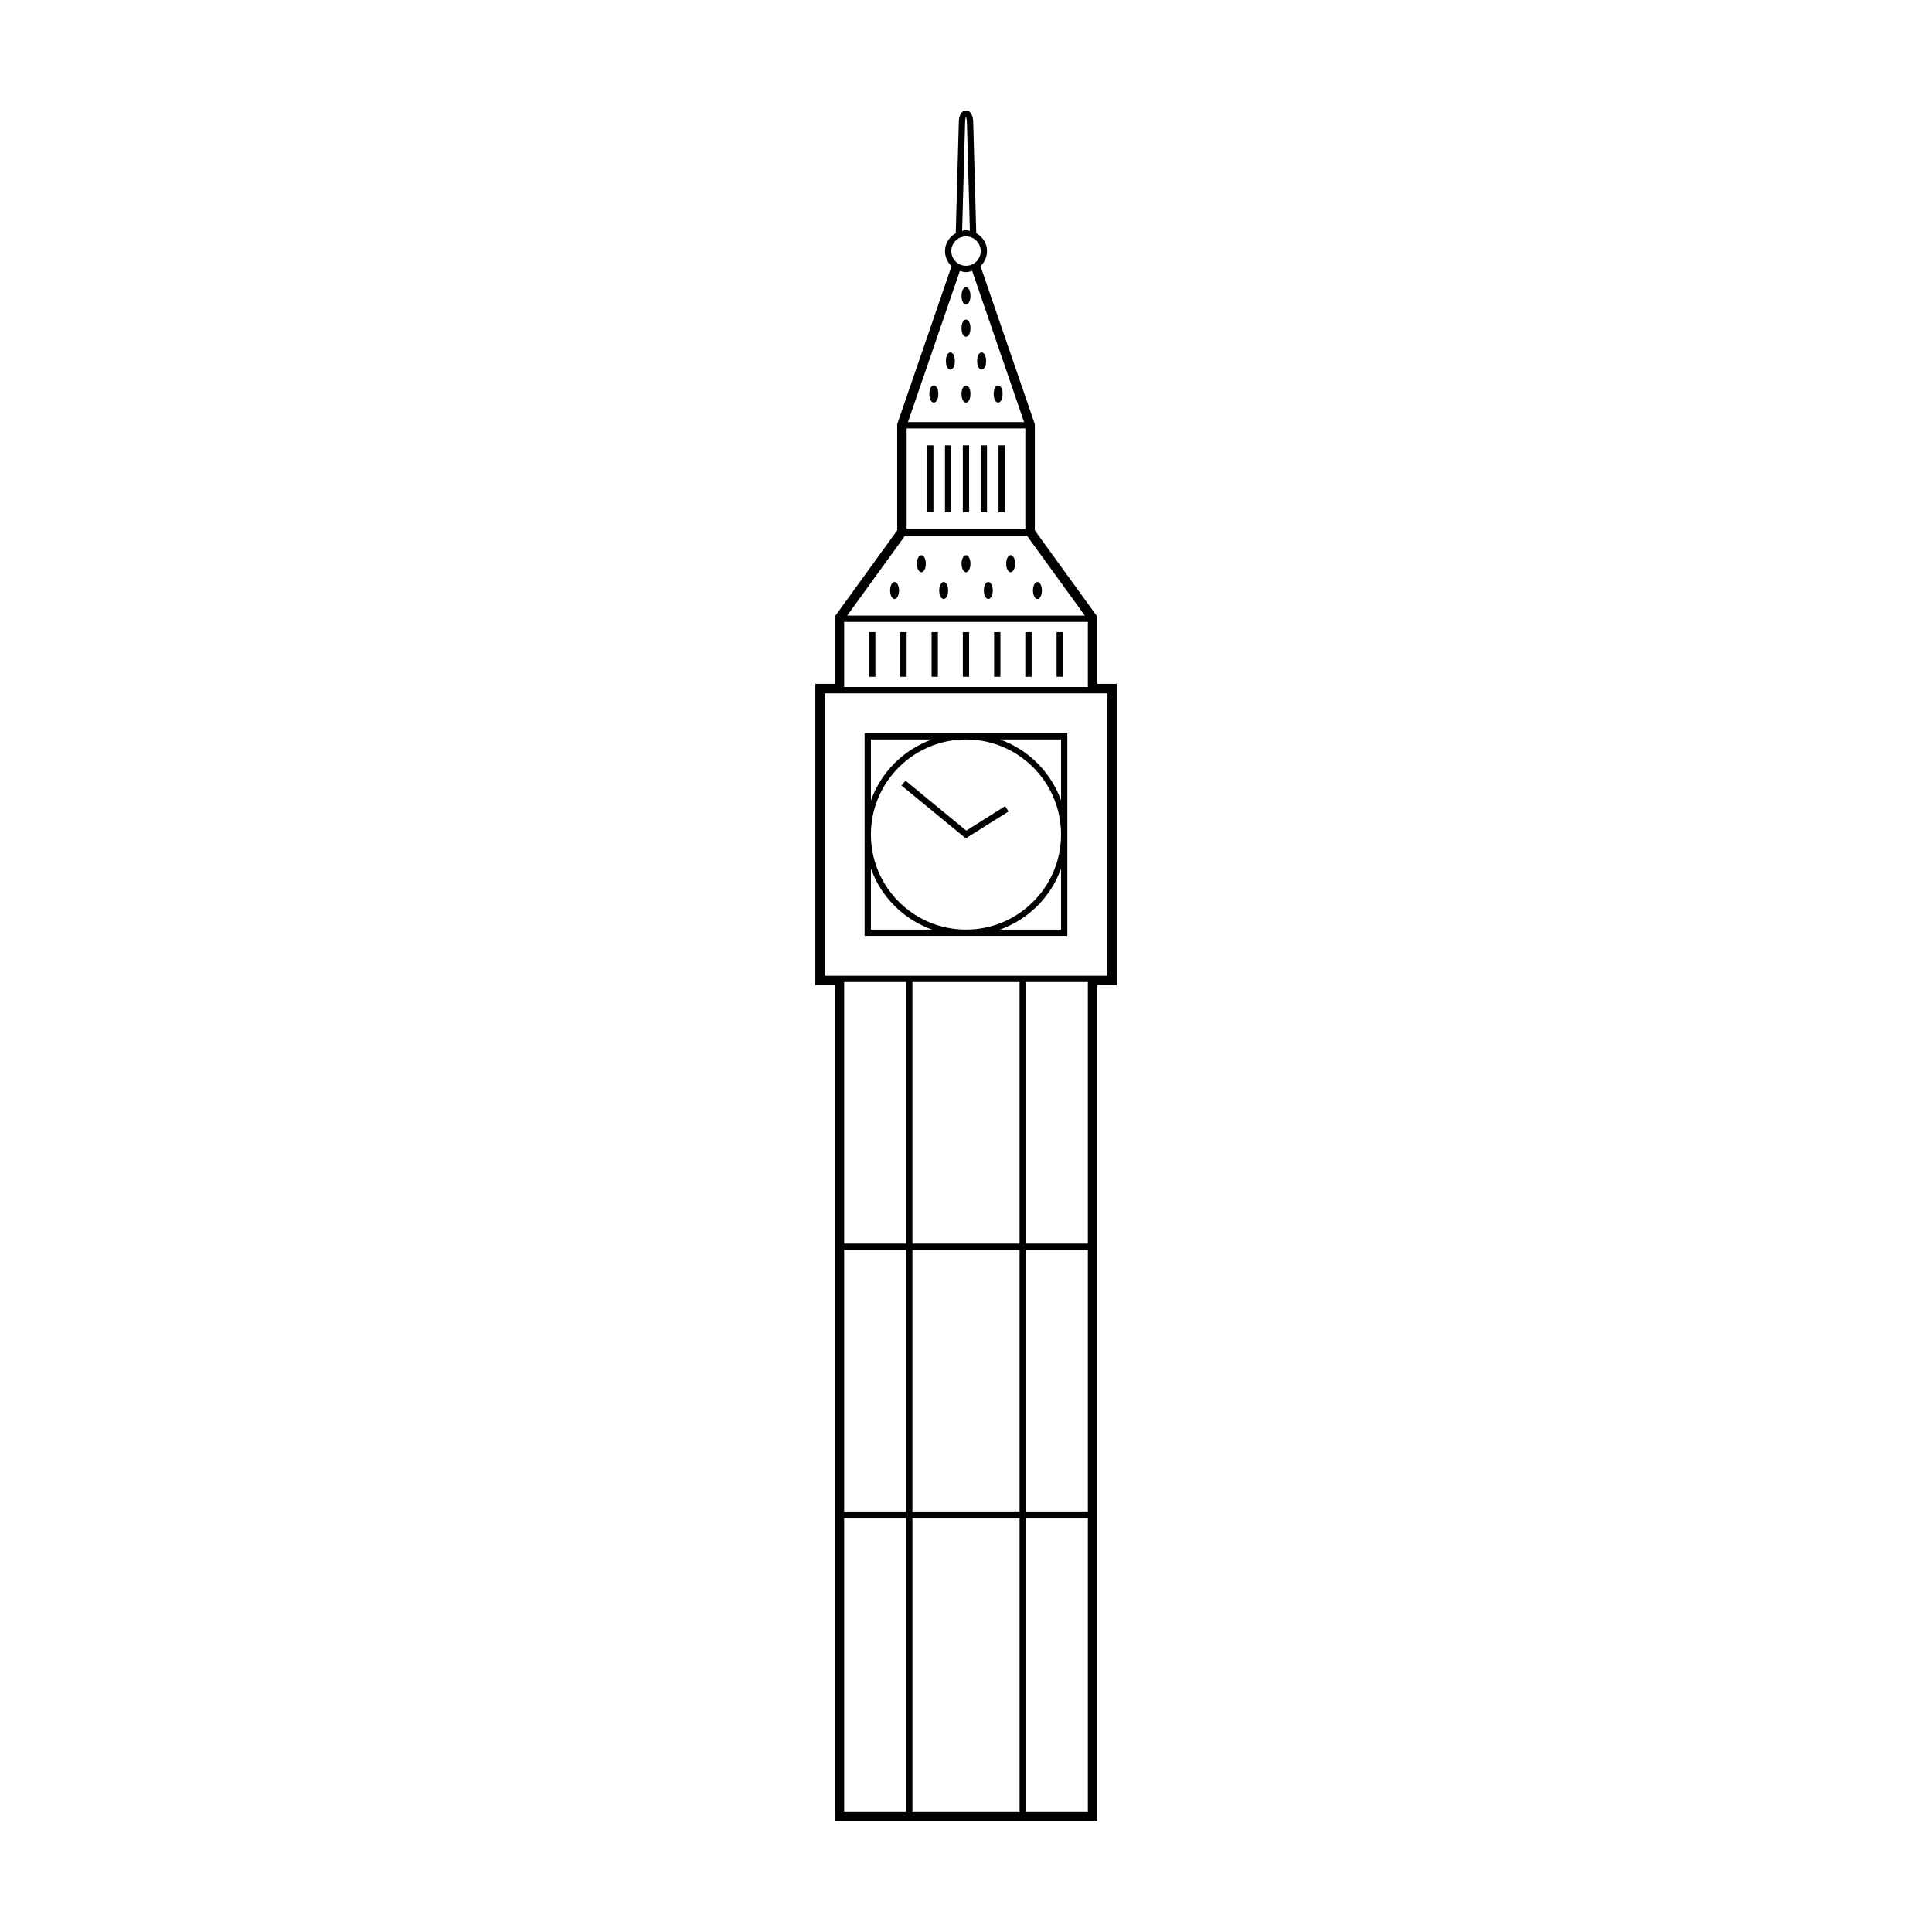 <?xml version="1.0" encoding="UTF-8"?>
<!-- Uploaded to: ICON Repo, www.svgrepo.com, Generator: ICON Repo Mixer Tools -->
<svg fill="#000000" width="800px" height="800px" version="1.1" viewBox="144 144 512 512" xmlns="http://www.w3.org/2000/svg">
 <g>
  <path d="m438.26 325.23h-3.461v-17.805l-0.316-0.438-16.246-22.43v-28.133l-0.09-0.262-14.297-41.621c1.055-1.012 1.723-2.422 1.723-3.996 0-2.066-1.18-3.797-2.856-4.762l-0.805-29.34c-0.004-1.457-0.504-3.16-1.91-3.16-1.41 0-1.91 1.707-1.91 3.144l-0.805 29.359c-1.672 0.961-2.852 2.695-2.852 4.758 0 1.578 0.676 2.988 1.734 4.004l-14.312 41.613-0.09 0.262v28.133l-16.246 22.43-0.316 0.438v17.805h-5.129v79.855h5.133v219.96l-0.008 1.668h69.598v-221.62h5.133v-79.855zm-38.258-118.58c2.148 0 3.898 1.75 3.898 3.898s-1.75 3.898-3.898 3.898-3.898-1.75-3.898-3.898 1.75-3.898 3.898-3.898zm-32.293 102.16h64.586v17.262h-64.586zm32.293-92.691c0.574 0 1.102-0.164 1.625-0.328l13.77 40.086h-30.785l13.773-40.086c0.516 0.164 1.039 0.328 1.617 0.328zm15.723 41.426v26.727h-31.457v-26.727zm-31.863 28.395h32.273l15.359 21.199-62.984 0.004zm-16.152 189.31h16.426v69.312h-16.426zm0 70.988h16.426v77.977h-16.426zm18.094 0h28.391v77.977h-28.391zm30.066 0h16.426v77.977h-16.426zm0-1.676v-69.312h16.426v69.312zm-1.676 0h-28.391v-69.312h28.391zm-28.391-70.984v-69.32h28.391v69.32zm-1.668 0h-16.426v-69.32h16.426zm48.16 0h-16.426v-69.32h16.426zm-66.254-70.988h-3.465v-74.848h74.848l-0.004 74.848zm33.719-226.13c0.004-0.629 0.168-1.383 0.145-1.531 0.168 0.148 0.332 0.902 0.336 1.551l0.789 28.715c-0.348-0.066-0.664-0.207-1.027-0.207s-0.684 0.141-1.027 0.207z"/>
  <path d="m373.13 338.3v53.727h53.73v-53.727zm1.672 1.668h16.18c-7.539 2.707-13.473 8.641-16.18 16.18zm25.195 0c13.891 0 25.191 11.301 25.191 25.191 0 13.895-11.301 25.195-25.191 25.195-13.895 0-25.195-11.301-25.195-25.195 0-13.891 11.301-25.191 25.195-25.191zm-25.195 50.387v-16.184c2.707 7.539 8.645 13.473 16.184 16.184zm50.387 0h-16.18c7.535-2.707 13.469-8.633 16.18-16.168zm0-50.387v16.164c-2.711-7.531-8.645-13.457-16.18-16.164z"/>
  <path d="m411.27 359.05-0.891-1.414-10.309 6.488-16.102-13.238-1.062 1.293 17.031 14z"/>
  <path d="m400 295.65c0.652 0 1.184-1.016 1.184-2.266s-0.531-2.266-1.184-2.266-1.184 1.016-1.184 2.266c0 1.254 0.527 2.266 1.184 2.266z"/>
  <path d="m394.08 302.75c0.652 0 1.184-1.016 1.184-2.266s-0.531-2.266-1.184-2.266c-0.652 0-1.184 1.016-1.184 2.266s0.531 2.266 1.184 2.266z"/>
  <path d="m388.17 295.65c0.652 0 1.184-1.016 1.184-2.266s-0.531-2.266-1.184-2.266c-0.652 0-1.184 1.016-1.184 2.266 0 1.254 0.527 2.266 1.184 2.266z"/>
  <path d="m381.07 302.75c0.652 0 1.184-1.016 1.184-2.266s-0.531-2.266-1.184-2.266-1.184 1.016-1.184 2.266c0.004 1.25 0.531 2.266 1.184 2.266z"/>
  <path d="m401.18 222.39c0 3.023-2.367 3.023-2.367 0 0-3.023 2.367-3.023 2.367 0"/>
  <path d="m401.18 230.97c0 3.023-2.367 3.023-2.367 0 0-3.023 2.367-3.023 2.367 0"/>
  <path d="m397.04 239.67c0 3.023-2.363 3.023-2.363 0 0-3.023 2.363-3.023 2.363 0"/>
  <path d="m392.66 248.42c0 3.023-2.367 3.023-2.367 0 0-3.019 2.367-3.019 2.367 0"/>
  <path d="m401.18 248.42c0 3.023-2.367 3.023-2.367 0 0-3.019 2.367-3.019 2.367 0"/>
  <path d="m399.16 262.03h1.668v17.746h-1.668z"/>
  <path d="m394.43 262.03h1.668v17.746h-1.668z"/>
  <path d="m389.7 262.03h1.668v17.746h-1.668z"/>
  <path d="m399.16 311.52h1.668v11.832h-1.668z"/>
  <path d="m390.88 311.52h1.668v11.832h-1.668z"/>
  <path d="m382.6 311.52h1.668v11.832h-1.668z"/>
  <path d="m374.32 311.52h1.668v11.832h-1.668z"/>
  <path d="m405.91 302.75c0.652 0 1.184-1.016 1.184-2.266s-0.531-2.266-1.184-2.266c-0.652 0-1.184 1.016-1.184 2.266s0.531 2.266 1.184 2.266z"/>
  <path d="m411.83 295.65c0.652 0 1.184-1.016 1.184-2.266s-0.531-2.266-1.184-2.266-1.184 1.016-1.184 2.266c0.004 1.254 0.531 2.266 1.184 2.266z"/>
  <path d="m418.93 302.75c0.652 0 1.184-1.016 1.184-2.266s-0.531-2.266-1.184-2.266c-0.652 0-1.184 1.016-1.184 2.266s0.531 2.266 1.184 2.266z"/>
  <path d="m405.32 239.67c0 3.023-2.367 3.023-2.367 0 0-3.023 2.367-3.023 2.367 0"/>
  <path d="m409.7 248.42c0 3.023-2.363 3.023-2.363 0 0-3.019 2.363-3.019 2.363 0"/>
  <path d="m403.89 262.03h1.672v17.746h-1.672z"/>
  <path d="m408.62 262.03h1.672v17.746h-1.672z"/>
  <path d="m407.45 311.52h1.672v11.832h-1.672z"/>
  <path d="m415.72 311.52h1.672v11.832h-1.672z"/>
  <path d="m424.01 311.52h1.672v11.832h-1.672z"/>
 </g>
</svg>